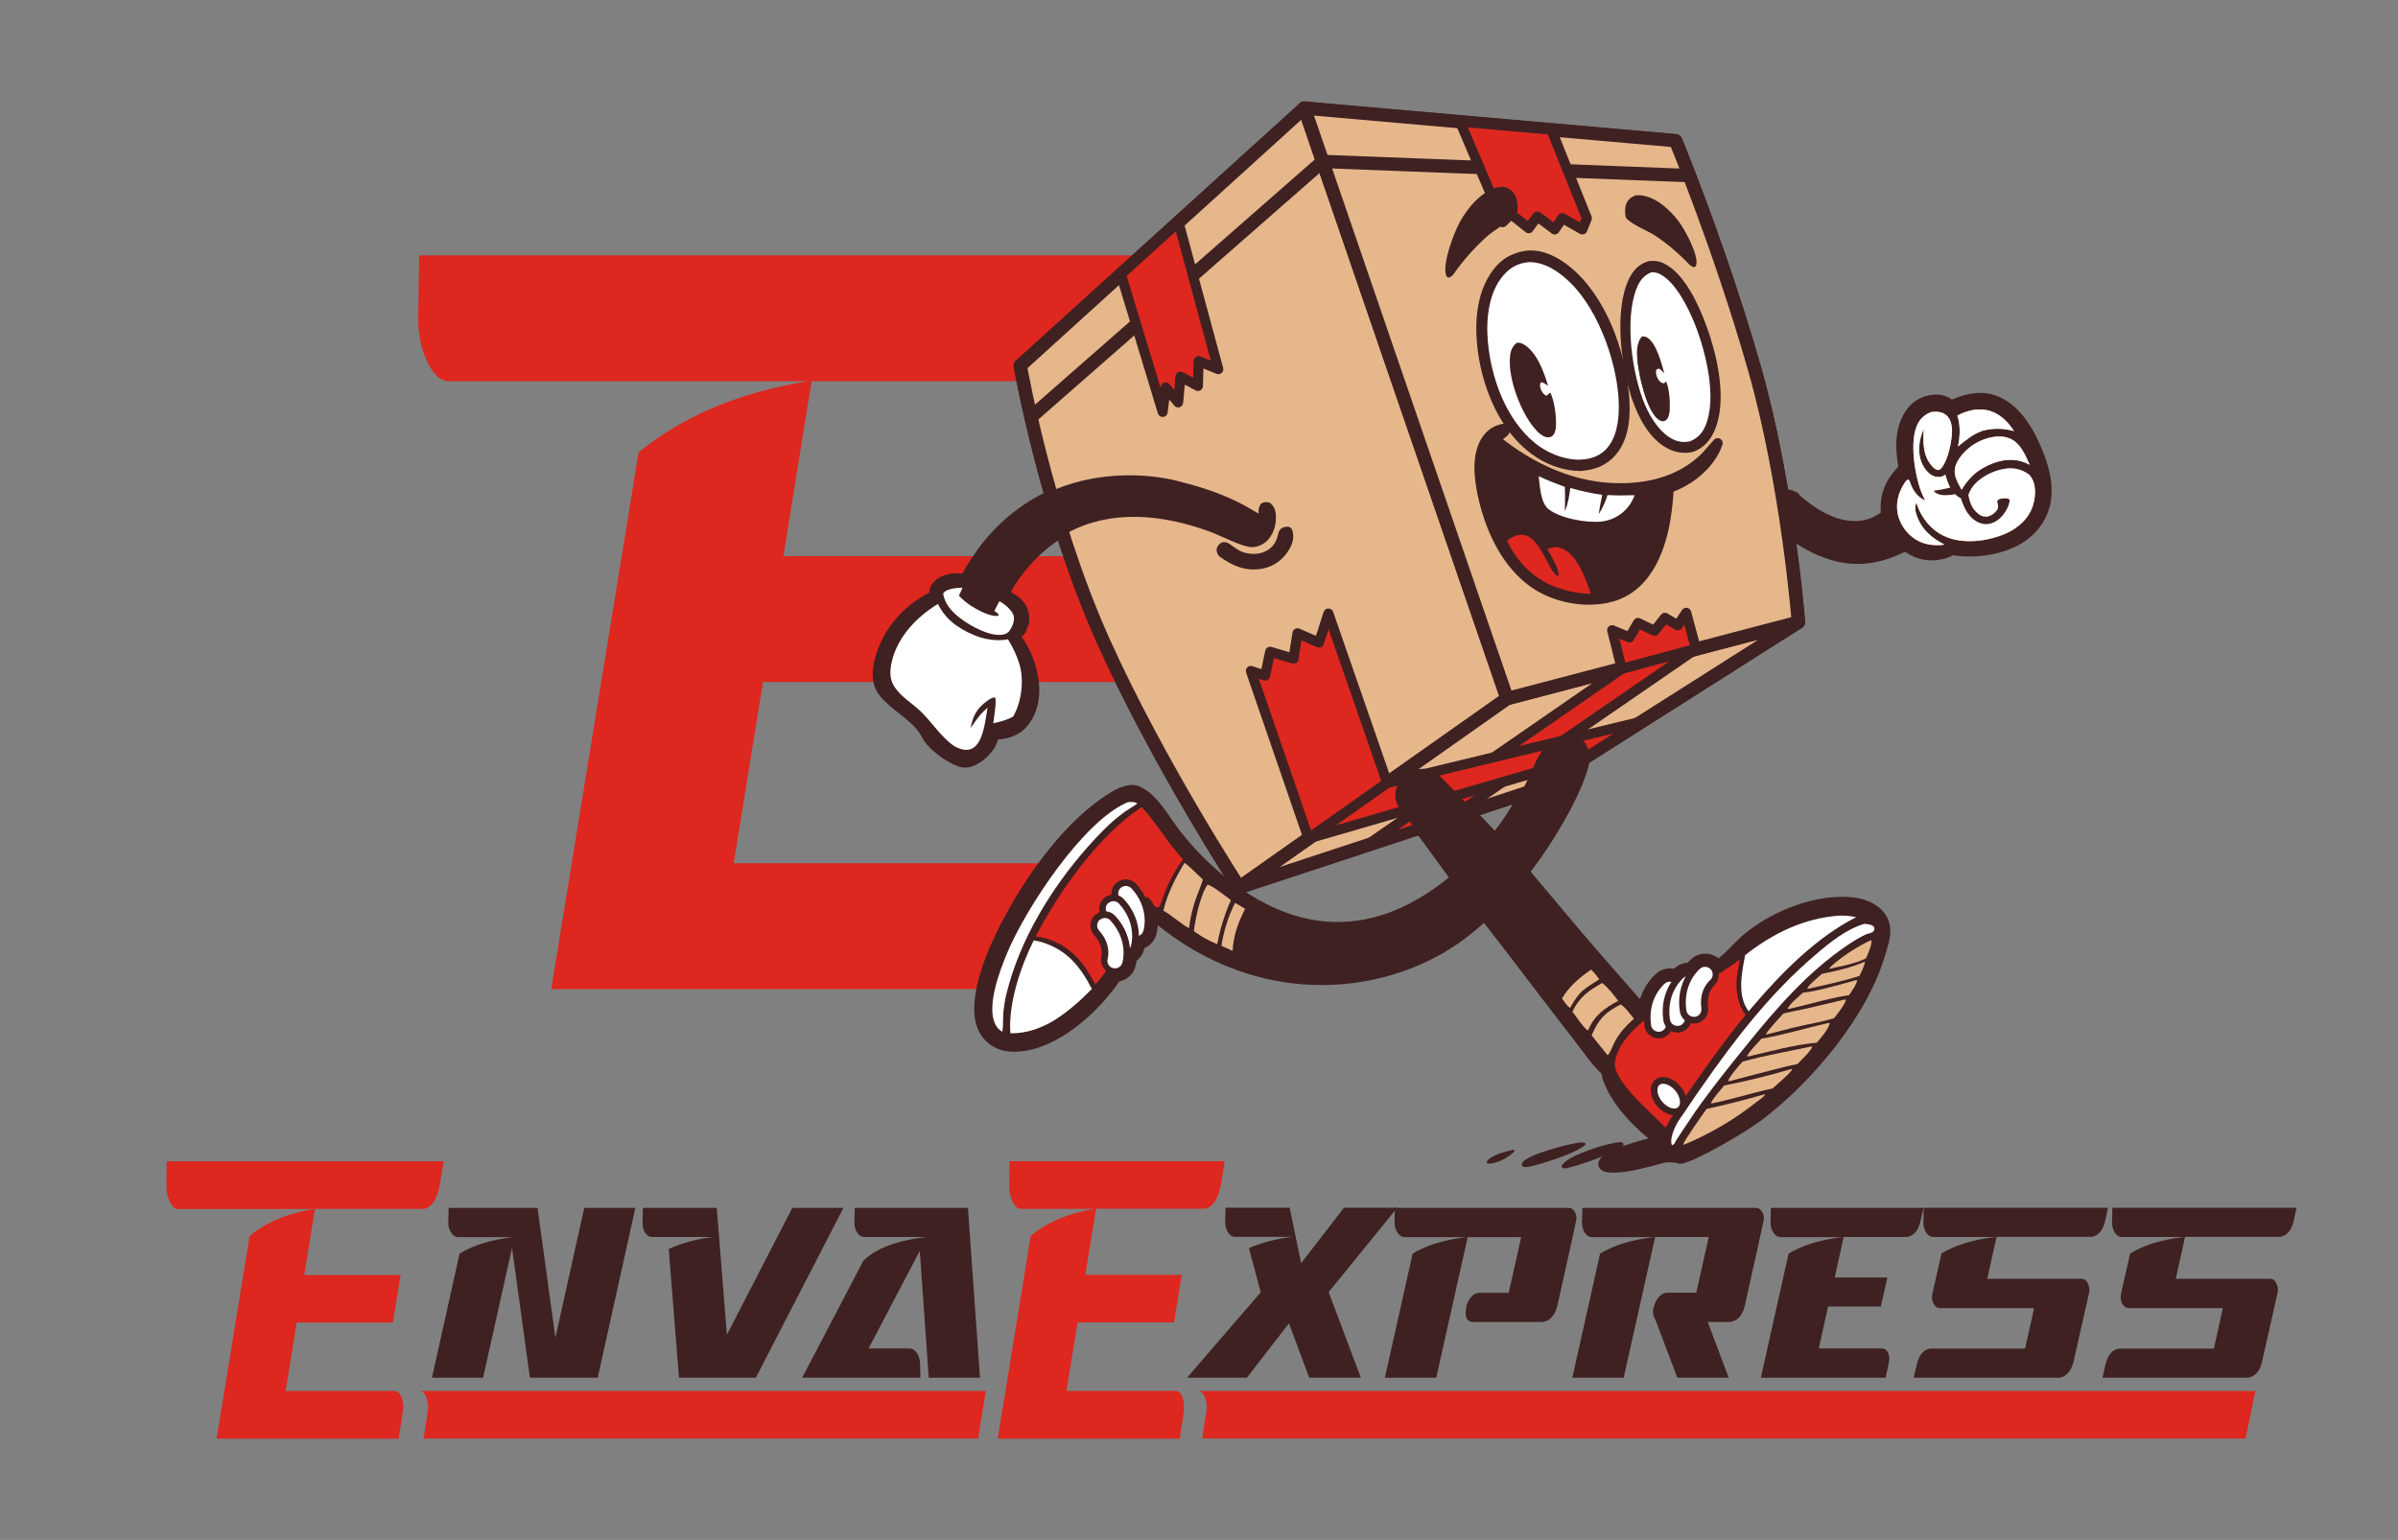 <?xml version="1.0" encoding="utf-8"?>
<!-- Generator: Adobe Illustrator 26.2.1, SVG Export Plug-In . SVG Version: 6.00 Build 0)  -->
<svg version="1.1" id="LOGO" xmlns="http://www.w3.org/2000/svg" xmlns:xlink="http://www.w3.org/1999/xlink" x="0px" y="0px"
	 viewBox="0 0 2012.4 1292.7" style="enable-background:new 0 0 2012.4 1292.7;" xml:space="preserve">
<rect x="0" y="0" width="2012.4" height="1292.7" fill="#808080" stroke="none"/>
<style type="text/css">
	.st0{fill:#DE271F;}
	.st1{fill:#E5B78B;stroke:#3F2122;stroke-width:11.2;stroke-linecap:round;stroke-linejoin:round;}
	.st2{fill:#3F2122;}
	.st3{fill:#FFFFFF;}
	.st4{fill:#3F2122;stroke:#3F2122;stroke-width:8.4;stroke-linecap:round;stroke-linejoin:round;}
	.st5{fill:#3F2122;stroke:#3F2122;stroke-width:8.4;stroke-miterlimit:10;}
	.st6{fill:#DE271F;stroke:#3F2122;stroke-width:8.4;stroke-linecap:round;stroke-linejoin:round;}
	.st7{fill:#E5B78B;}
	.st8{fill:#FFFFFF;stroke:#3F2122;stroke-width:5.607;stroke-miterlimit:10.012;}
	.st9{fill:none;stroke:#3F2122;stroke-width:11.2;stroke-linecap:round;stroke-linejoin:round;}
</style>
<path class="st0" d="M85,1140.8h0.6l0,0H85z"/>
<path class="st0" d="M933.4,830.3H462.6l73.3-450.5C573,349.3,620.4,329.4,678,320H376.3c-6.4,0-12.3-5.3-17.5-15.8
	s-7.9-22.9-7.9-37l0.9-52.8h681.7l-8.8,52.8c-6.1,31.7-17.8,49.3-35.1,52.8H681.1l-23.7,146.9h280.8l11.2,105.6H640.3l-24.6,152.2
	h309.4c6.4,0,11.5,5.3,15.4,15.8c2.1,6.8,3.1,14,3.1,21.1C943.5,765.2,940.1,788.1,933.4,830.3z"/>
<path class="st1" d="M1703.2,367.9c-6.6-13-17-26.5-31.5-31c-11.6-3.6-24-0.1-34.4,5.2c-1-0.9-2.1-1.8-3.2-2.6
	c-4.2-2.9-8.9-3.1-13.8-2.2c-6.6,1.1-12.4,4.9-16.1,10.5c-9.4,13.6-7.9,30.3-5.2,45.7c-2.5,2.7-5,5.5-7.2,8.4
	c-6.9,9.2-9.1,19.7-7.5,31c-7.4,5.6-14.8,9.3-24.3,10c-21.1,1.4-40-11-55.1-24.3l0.4-0.3c-1.2-0.6-2.3-1.1-3.6-1.5
	c-1.9-0.6-3.9-0.7-5.9-0.4c-5.6-33.7-13.2-71.4-23.3-106.9c-18.7-65.5-41.2-127.1-54.6-161.9c-7.1-18.4-11.6-29.3-11.6-29.3
	l-170.6-15l-10.3-0.9l-130.6-11.5L856.3,307c0,0,2.9,16.7,9,43.1c4.2,18.3,9.9,41.4,17.2,66.8c-22.8,10.7-42.5,27-57.3,47.4
	c-5.5,7.4-10,15.5-14.8,23.3c-2.3-0.6-4.8-0.8-7.2-0.8c-5.4,0.1-11.7,1.4-15.4,5.5c-2.4,2.7-2.7,5.3-2.5,8.8
	c-21.8,10.2-38.4,28.3-45.2,51.6c-0.5,1.6-0.9,3.3-1.2,5c-1.1,4.6-1.2,9.3-0.4,14c1.4,7.1,6.5,11.8,11.8,16.5
	c9.3,8.3,21.4,15.3,27.5,26.5c0.7,1.4,1.5,2.8,2.3,4.1c4.9,6.9,15,14.3,22.6,17.9c4.4,2.1,7.8,2.9,12.5,0.9
	c6.4-2.8,11.2-7.6,15-13.3c1.4-2.8,2.4-5.8,2.9-8.9c1.3,0,2.6,0,3.8-0.1c7.8-0.6,15.9-3.2,21-9.5c15.2-18.5,8.2-47.8-3.7-66
	c-1.4-2-3-3.9-4.7-5.6c2.2-1.9,4.2-3.9,6.3-6c0.6-2,1.3-3.9,2.2-5.7c0.6-3.3,0.2-6.7-1.1-9.8c-3-7-9.4-10-16.1-12.6
	c4.7-11.8,13.9-23.7,22.6-32.9c8.1-8.7,17.5-16.1,27.8-22.1c9.8,31.5,21.5,62.5,34.8,92.7C972.1,641,1040,744.9,1040,744.9
	l106.7-35.2l45.5-15c9.9,13.1,21.8,30,31.3,42.8c-27.8,23.6-59.9,40.8-97,42c-46.8,1.6-88.7-24-121-56.2c-3.8-3.8-7.5-7.8-11-11.8
	c-4.1-4.7-8-9.6-11.7-14.6c-7.5-10.2-14.7-23.2-25.7-30c-3.8-2.3-6.8-3-11.2-1.8c-6.7,1.8-13.1,6.1-18.8,10.1
	c-30,21.2-55.9,56.4-74.1,88c-13.3,23-35.9,68.9-28.3,95.4c1.8,6.6,6.2,12.2,12.3,15.5c9,4.9,21.3,3.4,30.7,0.6
	c26.5-8,52.4-32,68.5-56.2c2.3,0,4.6-0.7,6.5-2c2.2-1.5,3.9-3.7,4.7-6.3c0.6-2.3,1-4.6,1.2-7c0.5-0.2,0.9-0.5,1.3-0.8
	c2.2-1.5,3.9-3.7,4.7-6.3c0.4-1.5,0.7-3,0.9-4.6c4.4-0.7,8.1-3.9,9.4-8.2c1.5-5.6,1.7-11.4,0.8-17.2c0.6,0.1,1.2,0.2,1.8,0.4
	c0.8,0.3,1.6,0.8,2.2,1.4c0,0,0-0.1,0-0.1c2.7,2.3,5.5,4.6,8.3,6.8s5.7,4.3,8.6,6.4c33.8,24.1,73.5,38.7,115.1,40.2
	c45.2,1.6,90.9-11.8,126.6-39.5c6.2-4.8,12.1-9.9,17.8-15.2c17,21.9,33.9,43.9,50.6,65.9c9.7,12.9,19.7,25.5,29.5,38.3
	c7.1,9.2,14.1,19.7,22.6,27.5c0.7,0.6,0.9,3.8,1.2,4.8c0.5,1.7,1.1,3.4,1.8,5c1.3,3.3,3,6.5,4.8,9.6c6.2,10.3,14.4,19.4,23.2,27.5
	c5.2,4.8,10.8,9.2,16.4,13.7c2.8,2.2,5.5,4.5,8.2,6.8c0.9,0.7,4.7,6,5.6,5.8l0.6-0.1c13.9-3.6,51.5-25.8,63.6-34.9
	c41.6-31.1,88.2-86.3,102.6-136.7c1.3-4.7,3.1-9.6,3.7-14.4c0.7-5.9-0.1-11.3-4-16c-5.5-6.7-14.6-9.7-22.9-10.5
	c-28.8-2.8-63.4,10.9-85.6,29.1c-6.7,5.5-12.4,12.2-18.4,17.7c-0.9,0.7-1.8,1.5-3,2.6c-1.6,1.4-3.3,2.8-5.1,4
	c-0.3-0.6-0.7-1.1-1-1.6c-4.1-5.1-11.6-6-16.8-1.9c-1.8,1.5-3.4,3.2-4.9,5.1c-0.5-0.1-1-0.1-1.5-0.1c-2.7,0-5.3,0.9-7.5,2.6
	c-1.2,1-2.3,2.1-3.4,3.3c-4.1-1.9-8.9-1.3-12.4,1.5c-8.2,7.3-13.2,17.5-14.1,28.4l-0.9,0.5c-14.6-15.8-28.5-32.2-42.7-48.4
	c-16.7-19-38.8-46-58.9-69.7c12.8-16.5,24.3-34.1,34.3-52.6c6.5-12.1,12.4-24.6,16.1-37.8c0.5-1.6,0.8-3.2,1.1-4.8l49-31.1
	l131.4-83.4c0,0-2.5-32.5-9.1-77.8c11.7,8.9,24.3,16.3,38.6,20.5c21.2,6.2,41.5,2,60.5-8.4c4,3.5,8.8,6,13.9,7.4
	c8,2,17.7,0.7,24.7-3.5c16.9,2.7,36.6,0.7,52-7c11.1-5.5,20.1-15,24-26.9C1720.2,407.5,1711.9,385,1703.2,367.9z M1254.7,706.1
	l-2.4-2.7c-6.8-7.4-13.6-14.6-20.5-21.7l49.5-16.3C1273.9,679.8,1265,693.5,1254.7,706.1z"/>
<path class="st2" d="M1703.2,367.9c-6.6-13-17-26.5-31.5-31c-11.6-3.6-24-0.1-34.4,5.2c-1-0.9-2.1-1.8-3.2-2.6
	c-4.2-2.9-8.9-3.1-13.8-2.2c-6.6,1.1-12.4,4.9-16.1,10.5c-9.4,13.6-7.9,30.3-5.2,45.7c-2.5,2.7-5,5.5-7.2,8.4
	c-6.9,9.2-9.1,19.7-7.5,31c-7.4,5.6-14.8,9.3-24.3,10c-21.1,1.4-40-11-55.1-24.3l0.4-0.3c-1.2-0.6-2.3-1.1-3.6-1.5
	c-5.6-1.8-12.1,0.7-15.7,5.3c-2.5,3.3-3.6,7.3-1.1,10.3l0.3-0.2c15.7,14.2,33,27,53.6,33c21.2,6.2,41.5,2,60.5-8.4
	c4,3.5,8.8,6,13.9,7.4c8,2,17.7,0.7,24.7-3.5c16.9,2.7,36.6,0.7,52-7c11.1-5.5,20.1-15,24-26.9
	C1720.2,407.5,1711.9,385,1703.2,367.9z M1656.7,344c3.6-0.5,7.3-0.4,10.8,0.3c9.9,2.2,17.3,9.3,22.6,17.6
	c-8.5-2.5-17.5-2.6-26.1-0.4c-8.5,2.9-14,7.8-20.9,13.3c1.7-9.3,2.3-16.9-0.6-26C1646.9,346.4,1651.7,344.8,1656.7,344z M1644.9,384
	c6.8-9.4,17.1-15.6,28.6-17.3c4.2-0.7,8.5-0.3,12.5,1.1c9.5,3.6,13.5,13.9,17.4,22.4c-3.1-1.7-6.4-2.9-9.8-3.6
	c-11.8-2.3-23.8,2.2-33.4,8.8c-5.7,4.2-10.4,9.6-13.9,15.7c-2.3-4-4.7-8.1-5.5-12.7C1639.7,393.1,1641.8,388.3,1644.9,384
	L1644.9,384z M1704.6,428.3c-5,10.8-14.9,17.6-25.8,21.5c-14.5,5.2-33.3,7-47.6,0.1c-10.8-5.2-18.6-15.1-22.5-26.4l-0.3,0.1
	l-0.1-1.6c-1.5,2.8-1.1,6.7-0.1,9.7c4.1,12.7,12.4,19.7,23.8,25.7c-8.5,0.9-17,0.2-24.4-4.5c-7.6-4.8-12.9-12.4-14.9-21.1
	c-1.9-8.9,0.5-18.4,5.5-25.9c0.9-1.4,1.8-2.9,3.5-3.2c0.8,0.9,1.3,1.9,1.5,3c2.2,6,5.9,11.5,11.9,14.3l0.6,0.3
	c-1.2-2.5-2.3-5-3.4-7.5c-5.4-13.9-9.8-42.1-3.3-55.9c2.3-5.2,6.6-9.1,12-10.9c4.1-0.4,8.2-0.4,11.6,2.1c3.3,2.3,4.9,6.3,5.4,10.2
	c1.1,8.8-2.9,28.2-8.8,34.8c-0.9,1-1.7,1.7-3.1,1.5c-1.7-0.2-3.5-1.9-4.6-3.1c-7.9-8.7-7.8-20.2-7-31.2c-1.3,2.8-2.3,5.7-3,8.8
	c-1.7,8.1-1.2,16.8,3.6,23.9c2.3,3.4,5.7,6.8,9.9,7.4c3.3,0.5,4.9,0.1,7.6-1.8c1,3.7,2.3,7.3,4,10.8c-4.4,1.1-8.8,1.9-13.3,2.5
	l-0.4,0.6c0.3,0.4,0.6,0.7,1,1c4.9,3.6,11.5,2.4,17,1.6l0.6,0.6c1.2,1.2,2.5,2.1,4.1,2.8c1.6,5,3.6,10,7,14.1s7.9,7.3,13.2,7.6
	c4.8,0.3,9.2-1.8,12.7-5c3.7-3.3,7.9-9.8,8.1-15c-0.3-0.7-0.3-1.2-1.1-1.5c-2.5-0.6-5.1-0.4-7.6,0.4c-0.9,0.4-1.6,1.1-1.9,2.1
	l0.2,0.7c0.6,2.3,1.1,4.1-0.2,6.2c-1.9,2.8-4.8,4.8-8.1,5.6c-2.7,0.3-5.4-0.4-7.4-2.1c-5.4-4-7.4-9.7-8.5-16c0.7-2.2,1.7-4.2,3-6.1
	c6-8.4,17.5-14.3,27.5-15.8c7.2-1.3,14.7,0.5,20.5,5c1.5,1.6,2.6,3.5,3.4,5.6C1709.1,411.4,1707.8,421.3,1704.6,428.3L1704.6,428.3z
	"/>
<path class="st3" d="M1646.2,411.1c3.5-6.1,8.2-11.5,13.9-15.7c9.6-6.5,21.6-11,33.4-8.8c3.4,0.7,6.7,1.9,9.8,3.6
	c-3.9-8.5-7.9-18.8-17.4-22.4c-4-1.4-8.3-1.7-12.5-1.1c-11.5,1.7-21.8,7.9-28.6,17.3c-3.1,4.2-5.2,9-4.2,14.4
	C1641.5,403,1643.9,407.1,1646.2,411.1z"/>
<path class="st3" d="M1702.9,398.5c-5.8-4.5-13.2-6.3-20.5-5c-10,1.5-21.6,7.4-27.5,15.8c-1.2,1.9-2.2,4-3,6.1
	c1.1,6.3,3.2,12,8.5,16c2.1,1.7,4.8,2.5,7.4,2.1c3.3-0.8,6.2-2.8,8.1-5.6c1.4-2.2,0.9-3.9,0.2-6.2l-0.2-0.7c0.3-1,1-1.7,1.9-2.1
	c2.4-0.8,5.1-1,7.6-0.4c0.8,0.3,0.8,0.8,1.1,1.5c-0.2,5.1-4.4,11.6-8.1,15c-3.5,3.2-7.9,5.3-12.7,5c-5.4-0.4-9.9-3.6-13.2-7.6
	s-5.4-9-7-14.1c-1.5-0.7-2.9-1.6-4.1-2.8l-0.6-0.6c-5.5,0.8-12.1,2-17-1.6c-0.4-0.3-0.7-0.6-1-1l0.4-0.6c4.5-0.6,8.9-1.4,13.3-2.5
	c-1.7-3.5-3-7.1-4-10.8c-2.7,1.9-4.3,2.3-7.6,1.8c-4.2-0.6-7.6-4-9.9-7.4c-4.8-7-5.3-15.8-3.6-23.9c0.7-3,1.7-6,3-8.8
	c-0.7,11.1-0.9,22.5,7,31.2c1.1,1.2,2.9,2.9,4.6,3.1c1.4,0.2,2.2-0.6,3.1-1.5c6-6.7,9.9-26,8.8-34.8c-0.5-3.9-2.1-7.8-5.4-10.2
	c-3.5-2.5-7.5-2.5-11.6-2.1c-5.4,1.8-9.7,5.7-12,10.9c-6.5,13.8-2.1,42,3.3,55.9c1,2.6,2.1,5.1,3.4,7.5l-0.6-0.3
	c-6-2.7-9.7-8.2-11.9-14.3c-0.2-1.1-0.8-2.1-1.5-3c-1.7,0.3-2.6,1.8-3.5,3.2c-5,7.5-7.4,17-5.5,25.9c2,8.7,7.4,16.3,14.9,21.1
	c7.4,4.7,15.8,5.5,24.4,4.5c-11.4-6-19.6-12.9-23.8-25.7c-1-3-1.4-6.9,0.1-9.7l0.1,1.6l0.3-0.1c3.8,11.3,11.7,21.2,22.5,26.4
	c14.3,6.9,33,5.1,47.6-0.1c10.9-3.9,20.8-10.8,25.8-21.5c3.2-7,4.5-16.9,1.8-24.2C1705.6,402.1,1704.4,400.2,1702.9,398.5z"/>
<path class="st3" d="M1643.2,374.8c6.9-5.5,12.3-10.4,20.9-13.3c8.6-2.2,17.6-2.1,26.1,0.4c-5.3-8.3-12.7-15.5-22.6-17.6
	c-3.6-0.7-7.2-0.8-10.8-0.3c-5,0.8-9.7,2.4-14.1,4.9C1645.4,358,1644.9,365.5,1643.2,374.8z"/>
<path class="st1" d="M1264.7,586.4L1040,744.9c0,0-67.9-103.9-114.2-206.9c-47.9-106.8-69.6-231-69.6-231l238.3-216.3L1264.7,586.4z
	"/>
<polygon class="st1" points="1286.4,663.7 1040,744.9 1264.8,586.4 1509.2,522.3 "/>
<path class="st1" d="M1509.2,522.3l-244.4,64.1L1184.6,353l-90-262.3l311.5,27.4c0,0,37.7,91.1,66.2,191.2
	C1500.3,407.3,1509.2,522.3,1509.2,522.3z"/>
<path class="st4" d="M1428.8,385.9c-18.2,16.7-41.4,23.3-65.6,23.9c-40.6,1.1-78.2-16-109.1-41.5c2.2-1.6,8.6-5,9.1-7.3
	c-0.4-0.5-1-0.8-1.6-1c-5.7,1-10.7,4.2-13.9,9c-8.6,12.3-6.5,31.1-3.7,44.9c5.9,28.7,19.9,60.2,45.1,76.7c17,11.1,40,15.5,59.9,11.2
	c15.1-3.3,26.1-12,34.3-25c7.6-11.9,12.2-27.5,14.4-41.4c1.4-8.5,2.3-17.1,2.7-25.7c15.6-5.3,31.2-17,38.7-32
	c0.9-1.8,1.7-3.7,2.4-5.7C1437.1,376.7,1433.4,381.7,1428.8,385.9z M1304.8,492.5c-17.8-6.6-32.3-21.6-40.1-38.8
	c2.9-2.1,6.2-3.7,9.7-4.7c2.2-0.2,4.3,0,6.5,0.6c13.2,4.7,18.5,29.9,26.2,33.9l0.8-0.2c1.2-5.1-6.8-17.9-9.3-22.4
	c3.8-1.5,7-2.1,11-0.9c9,2.8,14.6,12.5,18.5,20.4c2.8,5.9,5.1,11.9,7,18.1C1324.7,498.2,1314.5,496.2,1304.8,492.5L1304.8,492.5z
	 M1366.7,425.2c-5.6,7.1-13.8,11.7-22.8,12.6c-12.4,1.5-34.8-2.6-44.5-10.6c-6.4-5.2-7.2-19.7-8-27.5c7.1,3.6,14.5,6.2,21.9,9
	c0.4,6.8,0,13.6,0.1,20.4c2.7-6.2,3.7-12.8,4.5-19.5c8.8,2.5,17.7,4.4,26.8,5.8c-1.1,5.4-2.2,10.7-2.9,16.1
	c3.1-4.9,5.6-10.3,7.3-15.9c3.4,0.2,6.8,0.2,10.2,0.3l12.7-0.2C1370.6,419.1,1368.8,422.2,1366.7,425.2L1366.7,425.2z"/>
<path class="st3" d="M1349,415.6c-1.7,5.6-4.1,11-7.3,15.9c0.7-5.4,1.8-10.8,2.9-16.1c-9-1.3-18-3.2-26.8-5.8
	c-0.9,6.7-1.8,13.2-4.5,19.5c-0.1-6.8,0.3-13.6-0.1-20.4c-7.4-2.8-14.8-5.4-21.9-9c0.8,7.7,1.6,22.3,8,27.5
	c9.7,7.9,32.1,12,44.5,10.6c9-0.9,17.2-5.5,22.8-12.6c2.2-2.9,3.9-6.1,5.2-9.5l-12.7,0.2C1355.8,415.8,1352.4,415.8,1349,415.6z"/>
<path class="st5" d="M1393.8,224.6c-3.4-1.5-6-1.6-9.7-1.2c-6.5,2.3-10.2,6.3-13.2,12.4c-12.3,25.3-6.2,72.7,3,98.8
	c5.2,14.6,14,31.9,28.9,38.8c5.2,2.5,11.2,3.2,16.8,1.9c6.9-2.5,11.7-7.6,14.8-14.2c11.4-24.3,2.5-62.2-6.5-86.5
	C1422.1,258.4,1409.9,231.6,1393.8,224.6z M1431,357.9c-2.7,6.1-6.6,10.2-12.9,12.6c-4.4,1-8.9,0.5-13-1.2
	c-11.5-4.8-20-18.4-24.6-29.4c-10.8-25.4-17.4-72.3-6.9-98.2c2.5-6,5.8-10.5,11.9-13c2.1-0.3,4.2,0,6.2,0.8
	c14,6,25.2,29.1,30.5,42.5C1431.5,295.2,1441.3,334.3,1431,357.9z"/>
<path class="st3" d="M1391.7,229.5c-2-0.8-4.1-1.1-6.2-0.8c-6.1,2.5-9.5,7-11.9,13c-10.6,25.8-4,72.8,6.9,98.2
	c4.7,11,13.2,24.5,24.6,29.4c4.1,1.8,8.6,2.2,13,1.2c6.2-2.4,10.2-6.5,12.9-12.6c10.3-23.5,0.5-62.7-8.7-85.9
	C1416.9,258.6,1405.8,235.5,1391.7,229.5z M1401.2,345.4c-0.4,1.9-0.6,4.1-1.7,5.7c-0.8,1.3-2.1,2.2-3.6,2.4c-1.7,0-3.3-0.7-4.5-1.8
	c-9.9-8.1-16.4-38.3-17.3-50.8c-0.4-6.3-0.5-13.5,3.9-18.5c1.4-0.1,2.9,0.2,4.2,0.8c7.8,4.4,12.1,21.8,14.5,30
	c-0.8-1-1.8-1.9-2.8-2.7c-0.6-1-1.9-1.4-3-0.8c-0.7,0.4-1.1,1.2-1.1,2.1c-0.4,2.8,1.2,6.1,3,8.2c0.9,1.2,2.2,1.8,3.7,1.8
	c0.5-0.4,1-0.7,1.5-1.2l0.4-0.4C1401.3,327.7,1401.5,337.3,1401.2,345.4z"/>
<path class="st2" d="M1397.9,320.6c-0.5,0.4-0.9,0.8-1.5,1.2c-1.4,0-2.8-0.7-3.7-1.8c-1.8-2.1-3.3-5.4-3-8.2c-0.1-1.2,0.8-2.2,2-2.3
	c0.8-0.1,1.6,0.4,2.1,1.1c1,0.8,2,1.7,2.8,2.7c-2.3-8.2-6.7-25.7-14.5-30c-1.3-0.7-2.8-0.9-4.2-0.8c-4.4,5-4.3,12.2-3.9,18.5
	c0.9,12.6,7.4,42.8,17.3,50.8c1.2,1.1,2.8,1.8,4.5,1.8c1.5-0.2,2.9-1.1,3.6-2.4c1-1.6,1.3-3.8,1.7-5.7c0.4-8,0.1-17.6-2.9-25.2
	L1397.9,320.6z"/>
<path class="st5" d="M1314.8,227.2c-9.3-7.6-21-13.8-33.3-12.6c-10.6,1.5-18.6,5.9-25.1,14.5c-13.9,18.3-14.9,44.3-11.9,66.1
	c4.2,30.2,17.9,63.7,43,82.3c11.3,8.4,24.6,13.5,38.7,13.7c10.6-0.9,19.6-3.9,26.6-12.2c10.9-13,11.5-32,10-48
	C1359.4,294.5,1343.8,250.8,1314.8,227.2z M1347.4,377.3c-6.6,6.6-14.7,8.3-23.7,8.4c-12.9-0.5-26.2-6.2-36.1-14.4
	c-24-20-36.4-54.3-39-84.8c-1.6-18.5,0.4-40.7,13-55.5c6-7,13-10.4,22.1-11.2c13.4,0.3,25,8.3,34.3,17.4
	c24.1,23.6,40.2,69.6,40.5,103.1C1358.7,353,1356.7,368,1347.4,377.3z"/>
<path class="st3" d="M1283.7,220c-9.2,0.7-16.1,4.1-22.1,11.2c-12.6,14.7-14.6,37-13,55.5c2.7,30.5,15,64.8,39,84.8
	c9.9,8.2,23.2,13.9,36.1,14.4c9-0.1,17.1-1.8,23.7-8.4c9.3-9.3,11.2-24.4,11.1-36.9c-0.3-33.5-16.4-79.5-40.5-103.1
	C1308.7,228.3,1297.1,220.3,1283.7,220z M1305.4,360c-0.4,1.9-0.9,4-2.3,5.5c-1.1,1.1-2.7,1.7-4.3,1.6c-4.6-0.3-8.8-4.8-11.6-8.2
	c-11.4-13.8-22-41.9-20-59.9c0.5-4.9,1.8-8,5.6-11.2c1.9-0.2,3.8,0.2,5.5,1.2c10.9,5.8,17.5,23.8,20.7,34.8c-1.8-1.3-3.6-3-5.9-2.9
	c-0.1,0.1-0.2,0.3-0.3,0.4c-0.6,1.4-0.7,3-0.2,4.5c0.7,2.7,2.4,5.1,4.8,6.5c1.6-0.6,2-2.1,3.5-2.6
	C1304.3,336.4,1306.6,352.4,1305.4,360z"/>
<path class="st2" d="M1297.5,332.3c-2.4-1.5-4.1-3.8-4.8-6.5c-0.5-1.5-0.5-3.1,0.2-4.5c0.1-0.1,0.2-0.3,0.3-0.4
	c2.2,0,4.1,1.7,5.9,2.9c-3.2-11.1-9.8-29-20.7-34.8c-1.7-1-3.6-1.4-5.5-1.2c-3.8,3.2-5.1,6.3-5.6,11.2c-2,18,8.6,46.1,20,59.9
	c2.8,3.4,7,7.9,11.6,8.2c1.6,0.1,3.1-0.5,4.3-1.6c1.4-1.4,1.9-3.6,2.3-5.5c1.2-7.6-1-23.6-4.4-30.3
	C1299.5,330.2,1299.1,331.7,1297.5,332.3z"/>
<path class="st2" d="M1389.5,198.1c10.3,7,19.8,15.1,28.4,24.2c1.3,1,2.2,1.8,4,2c1.1-0.6,1.3-0.7,1.6-2c2.1-8.5-10-30.3-15.1-36.9
	c-7.3-9.5-18.5-19.8-30.9-21.4c-1.8-0.2-3.6-0.2-5.4,0.1c-3.6,1.7-6,3.5-7.4,7.3c-1.3,3.6-1.1,7.5-0.3,11.3
	C1370.2,189.4,1381.9,193,1389.5,198.1z"/>
<path class="st0" d="M1309.5,460c-4-1.3-7.2-0.6-11,0.9c2.5,4.5,10.5,17.3,9.3,22.4l-0.8,0.2c-7.6-4-13-29.2-26.2-33.9
	c-2.1-0.6-4.3-0.8-6.5-0.6c-3.5,1-6.7,2.6-9.7,4.7c7.8,17.1,22.3,32.1,40.1,38.8c9.7,3.7,19.9,5.8,30.3,6c-1.9-6.2-4.3-12.2-7-18.1
	C1324.1,472.5,1318.5,462.8,1309.5,460z"/>
<polygon class="st6" points="1423.3,544.8 1361,561.5 1352.9,529 1367.5,535.1 1374.6,522.9 1388.5,529.6 1397.2,518.6 1408,525 
	1415.1,514.4 "/>
<polygon class="st6" points="1217.5,686.4 1146.7,709.7 1361,561.5 1423.3,544.8 "/>
<polygon class="st6" points="1164.2,657.3 1098.1,703.9 1049.7,563.2 1061.7,567.1 1065.9,547.1 1085.5,552.9 1088.8,531.6 
	1106.9,539.4 1114.8,515 "/>
<polygon class="st6" points="1328.7,636.8 1098.1,703.9 1164.2,657.3 1377.7,605.7 "/>
<path class="st5" d="M738.8,557.7c-1.1,4.6-1.2,9.3-0.4,14c1.4,7.1,6.5,11.8,11.8,16.5c9.3,8.3,21.4,15.3,27.5,26.5
	c0.7,1.4,1.5,2.8,2.3,4.1c4.9,6.9,15,14.3,22.6,17.9c4.4,2.1,7.8,2.9,12.5,0.9c6.4-2.8,11.2-7.6,15-13.3c1.4-2.8,2.4-5.8,2.9-8.9
	c1.3,0,2.6,0,3.8-0.1c7.8-0.6,15.9-3.2,21-9.5c15.2-18.5,8.2-47.8-3.7-66c-1.4-2-3-3.9-4.7-5.6c2.2-1.9,4.2-3.9,6.3-6
	c0.6-2,1.3-3.9,2.2-5.7c0.6-3.3,0.2-6.7-1.1-9.8c-3-7-9.4-10-16.1-12.6c4.7-11.8,13.9-23.7,22.6-32.9c42.5-45,100.5-44.7,154.9-24.3
	c7.8,2.9,26.1,12.5,33,12.2c3.9-0.3,7.5-2.1,10-5c4.1-4.7,5.7-11.3,5.3-17.4c-0.2-2.7-0.7-5-2.8-6.8c-1.4-0.3-1.5-0.4-2.7,0.2
	c-1.8,3.3,0.6,9.1,0.8,12.9c-7.1-3.5-13.9-8.1-20.9-11.8c-15.5-8.1-31.8-13.7-48.7-18c-26.5-7.8-58.3-7.8-84.9-1.1
	c-33.4,8.3-61.8,28.6-82.1,56.2c-5.5,7.4-10,15.5-14.8,23.3c-2.3-0.6-4.8-0.8-7.2-0.8c-5.4,0.1-11.7,1.4-15.4,5.5
	c-2.4,2.7-2.7,5.3-2.5,8.8c-21.8,10.2-38.4,28.3-45.2,51.6C739.6,554.3,739.2,556,738.8,557.7z M791.4,498.3c0.2-0.4,0.5-0.7,0.7-1
	c3-3.4,11.2-3.8,15.5-4c-0.9,2.3-1.9,4.6-3,6.8c3.1,3.2,6.6,6.1,10.4,8.6c5.2,3.3,16.2,9.4,22.6,8.1l0.4-0.7
	c-0.7-1.5-2.4-2.4-3.7-3.3c1.4-2.7,2.8-5.5,4.3-8.2c3.7,2,7,4.7,9.7,8c1.1,1.4,2,3.1,2.4,4.9c0.8,4-1.3,8.8-3.7,12
	c-1.4,1.8-3.6,3-5.9,3.2c-10.7,1.5-25.8-6.8-34.1-12.9C799.6,514.5,792.8,507.6,791.4,498.3z M787.1,507.1c3.6,7.4,9,13.7,15.8,18.3
	c12.4,8.6,27.9,14.2,43,11.4c4.2,6.6,7.4,13.7,9.7,21.1c4,13.9,1.7,31.1-5.3,43.7c-5.3,3-10.9,4.3-16.7,5.7c0.3-4,2.9-18.9,1.5-21.6
	c-2.3-0.4-4.6,1.4-6.5,2.7c-8.6,6-12.2,12.5-14,22.8c4.3-6.3,8.2-12.2,14.2-17c-1.6,8.3-2.4,17.7-5.8,25.5c-1.7,3.8-4.4,7.8-8.5,9.3
	c-4.7,1.6-9.3-0.3-13.5-2.4c-11.5-8.1-18.1-19.3-28-29c-7.2-7.1-16.8-12.3-22.4-21c-4.4-6.8-3.8-14-2-21.5
	C753.5,534.4,769.5,517.8,787.1,507.1L787.1,507.1z"/>
<path class="st3" d="M815.1,508.7c-3.8-2.5-7.3-5.4-10.4-8.6c1.1-2.2,2.1-4.5,3-6.8c-4.3,0.2-12.5,0.7-15.5,4
	c-0.3,0.3-0.5,0.6-0.7,1c1.4,9.4,8.2,16.2,15.6,21.6c8.3,6.1,23.4,14.4,34.1,12.9c2.3-0.2,4.5-1.4,5.9-3.2c2.3-3.2,4.4-8,3.7-12
	c-0.4-1.8-1.3-3.5-2.4-4.9c-2.7-3.3-6-6-9.7-8c-1.5,2.7-2.9,5.4-4.3,8.2c1.4,0.9,3.1,1.8,3.7,3.3l-0.4,0.7
	C831.3,518.1,820.3,512,815.1,508.7z"/>
<path class="st3" d="M750.6,576.5c5.6,8.7,15.2,13.9,22.4,21c9.8,9.6,16.4,20.9,28,29c4.2,2.1,8.8,4,13.5,2.4
	c4.1-1.4,6.9-5.4,8.5-9.3c3.4-7.8,4.2-17.1,5.8-25.5c-5.9,4.8-9.9,10.7-14.2,17c1.8-10.3,5.4-16.8,14-22.8c1.8-1.3,4.1-3.1,6.5-2.7
	c1.5,2.7-1.2,17.5-1.5,21.6c5.9-1.4,11.4-2.7,16.7-5.7c7-12.6,9.2-29.8,5.3-43.7c-2.3-7.4-5.5-14.5-9.7-21.1
	c-15.1,2.8-30.6-2.9-43-11.4c-6.8-4.6-12.2-11-15.8-18.3c-17.6,10.7-33.7,27.4-38.6,48C746.7,562.5,746.2,569.7,750.6,576.5z"/>
<path class="st4" d="M1075.5,453.6c-2,5.8-6.4,10.6-12,13.1c-7.1,3.4-15.5,3.1-22.8,0.4c-4.5-1.7-11-7.2-12.5-7.7
	c-0.4-0.1-0.9-0.1-1.3-0.1c-0.9,0.5-1.6,1.5-1.8,2.5c0.1,0.9,0.5,1.7,1.1,2.2c9.9,7,19.6,11.5,32,9.3c7.5-1.3,14.2-5.5,18.5-11.8
	c2.7-3.9,5.1-8.4,4.2-13.3c-0.1-0.6-0.3-1.3-0.5-1.9c-1.2,0.2-2.6,0.1-3.2,1.4C1076.6,449.7,1076,451.6,1075.5,453.6z"/>
<path class="st5" d="M1576.3,769.2c-5.5-6.7-14.6-9.7-22.9-10.5c-28.8-2.8-63.4,10.9-85.6,29.1c-6.7,5.5-12.4,12.2-18.4,17.7
	c-0.9,0.7-1.8,1.5-3,2.6c-9.1,8.6-63.4,39.4-63.4,39.4l-4.1,2.5c-14.6-15.8-28.5-32.2-42.7-48.4c-24.1-27.3-59.3-71.4-83.9-98.3
	c-14.4-15.7-29.1-30.7-44-45.9c-2.2-2.4-4.7-4.5-7.4-6.2c-5.8-3.2-14.1-1.5-18.8,3c-6,5.7-9.2,12-5.3,20c1.7,3.2,3.8,6.1,6.3,8.8
	c12.9,15.5,35.6,48.6,48,64.5c22,28.2,43.8,56.5,65.5,85c9.7,12.9,19.7,25.5,29.5,38.3c7.1,9.2,14.1,19.7,22.6,27.5
	c4.8,24.4,27.2,43.3,45.3,59c-9.9,2.5-19.9,4.9-29.5,8.4c-4.4,1.6-17.2,6.1-18.9,10.7c-0.3,0.8,0,1.2,0.3,2c1,0.9,2.3,1.4,3.6,1.5
	c11.2,1.6,29.5-3.5,40.5-6.4c2.9-0.8,6.1-1.9,9.2-2c3.7-0.2,7.4,0.9,11.1,0c13.9-3.6,51.5-25.8,63.6-34.9
	c41.6-31.1,88.2-86.3,102.6-136.7c1.3-4.7,3.1-9.6,3.7-14.4C1581,779.3,1580.1,774,1576.3,769.2z M1464.5,801.9
	c23.4-18.4,49.5-31.3,79.6-33.2c4.6-0.1,9.2,0.3,13.7,1.3c-33.2,16.7-63.4,47.3-87.3,75.5l-3.1,3.6l-0.4-0.5
	C1457.5,835.3,1461.7,816.5,1464.5,801.9L1464.5,801.9z M1310.8,838.2c6-10.2,14.7-17.6,24.4-24.2c2.6,2,4.9,5.5,6.9,8.1
	c-13.1,8.5-16.5,9.6-24.5,24C1315.3,844.9,1312.5,840.4,1310.8,838.2L1310.8,838.2z M1319.7,849.2c5.6-12,13.8-17.8,25-24
	c5,3.7,9.7,10,13.5,15c-11.7,6.2-20,12.2-25.3,24.8C1330.3,864.5,1321.6,851.9,1319.7,849.2L1319.7,849.2z M1349.5,885.8l-0.7-0.2
	c-4.4-5.4-8.7-10.8-13-16.3c6.1-13.9,10.9-18.9,24.4-25.8c4,2.1,8.2,8.5,11.2,12c-6.7,5.9-12.4,12.1-16.5,20.1
	C1353.2,878.6,1351.7,883.1,1349.5,885.8L1349.5,885.8z M1474.3,924.9c-18.6,14.9-39.3,27-61.3,36.1l-0.4-0.3
	c-0.1-2.1,17.1-26.4,19.6-29.8c16.3-3.6,32.5-7.7,48.6-12.3l0.3,0.2C1480.2,920.9,1476.2,923.3,1474.3,924.9z M1487.6,913.7
	c-17.2,3.8-33.9,9.1-51.2,12.6l-0.6-0.1c1-3.4,8.6-11.7,11.2-15c18.9-3.7,37.6-8.3,56.1-13.8l0.8,0.2
	C1503,900.4,1490.6,910.9,1487.6,913.7L1487.6,913.7z M1508.4,893.4c-7.7,1.3-15.2,3.5-22.8,5.4c-11.4,2.8-22.7,5.8-34,8.9
	c-0.4,0-0.8,0-1.2-0.1c0.5-3.4,9.4-13.4,12-16.3c18.8-5.2,38.4-8.6,57.4-12.5l1.2-0.1C1520.6,881.6,1511.1,890.5,1508.4,893.4
	L1508.4,893.4z M1524.6,875.4c-19.1,1.7-38.6,7.2-57.3,11.5l-0.9,0.1l-0.3-0.5c2.9-5.1,8.2-10.1,12.1-14.5c18.3-3,37.3-9.1,55.6-13
	l0.9-0.1l0.6,0.4C1534.3,864.2,1527.8,871.4,1524.6,875.4L1524.6,875.4z M1539,854.7c-9.1,2.8-18.7,4.4-28.1,6.5s-18.6,4.7-27.9,7
	l-1,0.1c0-2,12.3-15,14.6-17.6c6.9-1.7,13.9-3,20.9-4.5l30.4-7.2c0.4,0,0.8,0,1.2,0C1548.7,842.5,1541.4,852,1539,854.7L1539,854.7z
	 M1551.7,835.4c-17,2.5-33.6,7.9-50.4,11.5c-0.6,0.1-0.2,0.1-1.1-0.1c1.7-4.1,9.3-10.2,12.7-13.4c15.1-2,29.9-6.7,44.6-10.6l0.9,0.1
	C1558.3,826.4,1553.7,832.3,1551.7,835.4L1551.7,835.4z M1560.5,819.3c-14,4.3-29,7.7-43.2,10.7l-0.6-0.1c1.1-3.2,9.5-9.8,12.3-12.4
	c11.7-2.4,24.7-5.2,35.7-10.1h0.3l0.3,0.6C1564,811.9,1562.4,815.7,1560.5,819.3L1560.5,819.3z M1565.9,804.4
	c-9.1,4.7-20.5,6.4-30.4,8.8l-0.4-0.5c7.3-7.8,25.3-19.4,35.1-23.6c0.1,0.2,0.2,0.4,0.3,0.6C1571,792.7,1567.3,801.6,1565.9,804.4
	L1565.9,804.4z M1572.2,781.6c-1.2,1.5-4.9,2-6.7,2.8c-5.3,2.6-10.4,5.5-15.2,8.9c-33.7,22.9-60,53.4-85.4,84.8
	c-12.5,15.5-25.1,31.1-36.8,47.2c-7.5,10.3-14.4,21.1-21.5,31.7c-0.3,0.6-0.6,1.2-0.9,1.8c-0.7,1.2-1.2,2-2.6,2.4
	c-0.1-0.2-0.3-0.4-0.4-0.7c-1.4-4.5,1.9-12.6,4-16.6c2-3.8,4.8-7.2,7.1-10.8c4.5-6.8,9.1-13.5,13.8-20.2
	c28.3-40.6,58.4-79.8,96.2-112c12-10.3,25.2-20.8,40.5-25.6c1.6,0.1,3.2,0.3,4.7,0.7c1.5,0.2,2.9,1.1,3.7,2.4
	C1573,779.6,1572.8,780.7,1572.2,781.6L1572.2,781.6z"/>
<path class="st2" d="M1248.4,974.1c-0.5,0.6-0.7,1.4-0.6,2.2l0.3,0.5c7.5,0.3,15.8-4,21.4-8.9c0.7-0.5,1.2-1.2,1.5-2l-0.4-0.8
	C1265.2,966,1251.8,969.7,1248.4,974.1z"/>
<path class="st2" d="M1362.6,960.5c-0.5-0.9-0.7-1.4-1.9-1.7c-0.3-0.1-0.7-0.1-1-0.1c-11.2,1-41,10.2-48.2,18.5
	c-0.7,0.6-1.1,1.6-0.9,2.6c1.1,1,1.9,1.1,3.5,1c10.4-2.2,40.6-12.4,48.1-19.2L1362.6,960.5z"/>
<path class="st2" d="M1330.7,959.9c-1.4-1.2-3.6-0.8-5.4-0.7c-8.4,0.8-43.4,9.9-47.6,16.7c-0.8,1.2-0.6,1.6-0.4,2.9
	c1.5,1.1,2.6,1,4.4,0.8l2.2-0.3c11.5-2.7,38.4-10.9,46.5-18.4L1330.7,959.9z"/>
<path class="st7" d="M1570.2,789.2c-9.8,4.2-27.8,15.8-35.1,23.6l0.4,0.5c9.9-2.4,21.3-4.2,30.4-8.8c1.4-2.8,5.2-11.8,4.6-14.7
	C1570.4,789.5,1570.3,789.3,1570.2,789.2z"/>
<path class="st7" d="M1317.6,846.1c8-14.4,11.3-15.5,24.5-24c-2-2.6-4.3-6-6.9-8.1c-9.6,6.6-18.4,14-24.4,24.2
	C1312.5,840.4,1315.3,844.9,1317.6,846.1z"/>
<path class="st7" d="M1564.6,807.4c-10.9,4.9-23.9,7.7-35.7,10.1c-2.8,2.6-11.1,9.2-12.3,12.4l0.6,0.1c14.3-3,29.3-6.4,43.2-10.7
	c1.9-3.6,3.5-7.3,4.7-11.2l-0.3-0.6L1564.6,807.4z"/>
<path class="st7" d="M1512.9,833.4c-3.4,3.2-11,9.3-12.7,13.4c0.9,0.2,0.5,0.2,1.1,0.1c16.8-3.6,33.5-9,50.4-11.5
	c2-3.1,6.5-9,6.8-12.5l-0.9-0.1C1542.9,826.7,1528,831.5,1512.9,833.4z"/>
<path class="st7" d="M1447,911.2c-2.6,3.2-10.2,11.5-11.2,15l0.6,0.1c17.3-3.5,34-8.9,51.2-12.6c3-2.8,15.4-13.2,16.4-16.1l-0.8-0.2
	C1484.7,902.9,1466,907.5,1447,911.2z"/>
<path class="st7" d="M1319.6,849.2c2,2.8,10.6,15.3,13.1,15.8c5.3-12.6,13.6-18.6,25.3-24.8c-3.7-5-8.5-11.3-13.5-15
	C1333.4,831.4,1325.3,837.1,1319.6,849.2z"/>
<path class="st7" d="M1335.7,869.1c4.3,5.5,8.6,10.9,13,16.3l0.7,0.2c2.3-2.6,3.7-7.1,5.3-10.3c4.1-8,9.8-14.2,16.5-20.1
	c-3-3.5-7.2-9.8-11.2-12C1346.6,850.2,1341.8,855.2,1335.7,869.1z"/>
<path class="st7" d="M1533.9,858.9c-18.4,4-37.3,10-55.6,13c-3.9,4.4-9.3,9.4-12.1,14.5l0.3,0.5l0.9-0.1
	c18.7-4.3,38.2-9.8,57.3-11.5c3.3-4,9.7-11.2,10.8-16.2l-0.6-0.4L1533.9,858.9z"/>
<path class="st7" d="M1547.9,839.1l-30.4,7.2c-6.9,1.6-14,2.8-20.9,4.5c-2.3,2.6-14.5,15.5-14.6,17.6l1-0.1c9.3-2.3,18.5-4.9,27.9-7
	s18.9-3.7,28.1-6.5c2.4-2.7,9.7-12.2,10.1-15.6C1548.6,839.1,1548.3,839.1,1547.9,839.1z"/>
<path class="st7" d="M1462.3,891.2c-2.5,2.9-11.5,12.9-12,16.3c0.4,0.1,0.8,0.2,1.2,0.1c11.3-3.1,22.7-6,34-8.9
	c7.6-1.9,15.1-4.1,22.8-5.4c2.7-2.8,12.2-11.7,12.5-14.8l-1.2,0.1C1500.7,882.6,1481.1,886,1462.3,891.2z"/>
<path class="st7" d="M1432.2,930.9c-2.5,3.4-19.7,27.7-19.6,29.8l0.4,0.3c22-9.1,42.7-21.3,61.3-36.1c1.9-1.5,5.9-3.9,6.9-6.1
	l-0.3-0.2C1464.8,923.2,1448.5,927.3,1432.2,930.9z"/>
<path class="st3" d="M1427.7,913c-4.7,6.7-9.3,13.4-13.8,20.2c-2.4,3.6-5.1,7-7.1,10.8c-2.1,4-5.4,12.1-4,16.6
	c0.1,0.2,0.2,0.5,0.4,0.7c1.4-0.4,1.9-1.2,2.6-2.4c0.3-0.6,0.6-1.2,0.9-1.8c7.1-10.6,14-21.4,21.5-31.7
	c11.7-16.1,24.3-31.7,36.8-47.2c25.4-31.4,51.7-62,85.4-84.8c4.9-3.3,9.9-6.3,15.2-8.9c1.8-0.8,5.5-1.3,6.7-2.8
	c0.6-0.9,0.8-2,0.6-3.1c-0.8-1.3-2.2-2.2-3.7-2.4c-1.6-0.3-3.1-0.6-4.7-0.7c-15.3,4.7-28.5,15.3-40.5,25.6
	C1486.1,833.2,1455.9,872.4,1427.7,913z"/>
<path class="st3" d="M1467.4,849l3.1-3.6c23.9-28.2,54-58.8,87.3-75.5c-4.5-0.9-9.1-1.4-13.7-1.3c-30.1,2-56.2,14.8-79.6,33.2
	c-2.7,14.6-6.9,33.5,2.6,46.6L1467.4,849z"/>
<path class="st0" d="M1425.6,828.2c10-6.8,27.8-17,34.1-22.7c0.7,1-1.2,8.1-1.5,9.8c-2.1,12.8-1.1,26,6.7,36.8
	c-15.6,18.9-30,38.9-44,59c-8.2,11.7-16.5,23-23.2,35.6c-11.3-11.9-24.1-22.2-34-35.4c-0.2-0.2-0.4-0.5-0.6-0.8
	c-4.1-5.5-9-12.8-7.7-20c2.8-15.3,17.8-29.6,30-37.9l0,0l29.2-17.6C1418.3,832.9,1422,830.6,1425.6,828.2z"/>
<ellipse transform="matrix(0.769 -0.639 0.639 0.769 -264.499 1107.728)" class="st8" cx="1400.6" cy="919.9" rx="10" ry="15"/>
<path class="st2" d="M1391.9,871.7c-5.9,0-11-4.4-11.8-10.2c-3.8-26,13-39.8,13.8-40.4c5.5-3.7,13-2.3,16.7,3.2
	c3.3,4.8,2.6,11.3-1.6,15.3c-0.5,0.4-6.9,6.3-5.2,18.3c0.9,6.5-3.6,12.6-10.1,13.6C1393.1,871.6,1392.5,871.7,1391.9,871.7z"/>
<path class="st3" d="M1391.9,866.1c-3.2,0-5.8-2.3-6.3-5.4c-3.3-22.9,11.1-34.7,11.7-35.2c2.7-2.2,6.7-1.8,9,1c2.2,2.7,1.8,6.7-1,9
	c-0.5,0.4-9.3,8.1-7.1,23.4c0.5,3.5-1.9,6.7-5.4,7.2c0,0,0,0,0,0C1392.6,866.1,1392.3,866.1,1391.9,866.1z"/>
<path class="st2" d="M1407.7,866.8c-5.9,0-11-4.4-11.8-10.2c-3.8-26,13-39.8,13.8-40.4c2.1-1.7,4.7-2.6,7.5-2.6
	c6.6,0.1,12,5.5,11.9,12.1c0,3.5-1.6,6.8-4.3,9.1c-0.5,0.4-6.9,6.3-5.2,18.3c0.9,6.5-3.6,12.6-10.1,13.6
	C1408.8,866.8,1408.2,866.8,1407.7,866.8z"/>
<path class="st3" d="M1407.7,861.2c-3.2,0-5.8-2.3-6.3-5.4c-3.3-22.9,11.1-34.7,11.7-35.2c2.7-2.2,6.7-1.8,9,1c2.2,2.7,1.8,6.7-1,9
	c-0.5,0.4-9.3,8.1-7.1,23.4c0.5,3.5-1.9,6.7-5.4,7.2C1408.3,861.2,1408,861.2,1407.7,861.2z"/>
<path class="st2" d="M1421.5,859.2c-5.9,0-11-4.4-11.8-10.2c-3.8-26,13-39.8,13.8-40.4c5.5-3.7,12.9-2.4,16.7,3.1
	c3.3,4.9,2.6,11.4-1.6,15.5c-0.5,0.4-6.9,6.3-5.2,18.3c0.9,6.5-3.6,12.6-10.1,13.6C1422.7,859.2,1422.1,859.2,1421.5,859.2z"/>
<path class="st3" d="M1421.5,853.6c-3.2,0-5.8-2.3-6.3-5.4c-3.3-22.9,11.1-34.7,11.7-35.2c2.7-2.2,6.7-1.8,9,1c2.2,2.7,1.8,6.7-1,9
	c-0.5,0.4-9.3,8.1-7.1,23.4c0.5,3.5-1.9,6.7-5.4,7.2c0,0,0,0,0,0C1422.2,853.6,1421.8,853.6,1421.5,853.6z"/>
<polyline class="st9" points="865.2,350.1 1110,135.5 1417.7,147.4 "/>
<polygon class="st6" points="1022.4,309.9 1005.9,303.1 1005.3,324 990.7,316.2 988.7,337.8 978.3,325.3 975.7,345.8 940.7,230.3 
	989,186.5 "/>
<polygon class="st6" points="1331.7,183.2 1327.9,192.6 1311.1,183.1 1304.7,192.6 1290.1,181.7 1282.9,191.6 1268,179.7 
	1261.1,186.5 1225.2,102.1 1301.9,108.9 "/>
<path class="st2" d="M1247.7,198.6c-10.5,9.5-19.9,20.1-28,31.7c-1.3,1.4-2.2,2.4-4.1,2.8c-1.3-0.5-1.5-0.7-2-2.1
	c-3.5-9.5,6.9-36.4,11.6-44.8c6.7-12,17.7-25.3,31.2-28.8c2-0.5,4-0.7,6-0.6c4.2,1.5,7.1,3.2,9.2,7.5c2,4,2.2,8.6,1.9,13
	C1267.9,185.9,1255.5,191.7,1247.7,198.6z"/>
<path class="st2" d="M1116.5,791.4c-1.2,0.2-2.4,0.4-3.7,0.5h0.1L1116.5,791.4z"/>
<path class="st5" d="M1324.1,623.9c-4.3-2.3-18.2,1.2-22.2,4.5c-4.9,4-7.9,9.8-10.5,15.6c-13.8,31.7-28.8,56.2-53.5,80.3
	c-31,30.2-67.8,53.7-111.5,55.2c-46.8,1.6-88.7-24-121-56.2c-3.8-3.8-7.5-7.8-11-11.8c-4.1-4.7-8-9.6-11.7-14.6
	c-7.5-10.2-14.7-23.2-25.7-30c-3.8-2.3-6.8-3-11.2-1.8c-6.7,1.8-13.1,6.1-18.8,10.1c-30,21.2-55.9,56.4-74.1,88
	c-13.3,23-35.9,68.9-28.3,95.4c1.8,6.6,6.2,12.2,12.3,15.5c9,4.9,21.3,3.4,30.7,0.6c30.4-9.2,59.9-39.3,74.9-66.9l21.9-41.7
	c1-0.1,2,0.1,3,0.5c0.8,0.3,1.6,0.8,2.2,1.4c0,0,0-0.1,0-0.1c2.7,2.3,5.5,4.6,8.3,6.8s5.7,4.3,8.6,6.4
	c33.8,24.1,73.5,38.7,115.1,40.2c45.2,1.6,90.9-11.8,126.6-39.5c34.9-27.1,62.5-63.7,83.5-102.3c6.5-12.1,12.4-24.6,16.1-37.8
	c1.5-5.2,2.4-11.3-1-15.5C1326,625.2,1325.1,624.5,1324.1,623.9z M884.9,856.4c-11.5,6.9-23.5,11.2-37,11
	c-1.9-24.7,8.6-56.2,19.6-78c2.7,0.4,5.4,1.1,8,1.9c20.5,6.7,31.3,20.3,40.8,38.9C906.5,840.1,896.7,848.9,884.9,856.4z M941.7,683
	c-10.7,8-20.2,18.1-29.1,28.1c-30.5,34.6-56.7,77.3-67.9,122.3c-1.6,6.7-2.7,13.5-3.1,20.4c-0.2,3.7,0.1,7.7-0.5,11.3l-0.1,0.9
	c-2.9-1.7-5.2-4.4-6.5-7.6c-6.3-15.5,4.4-43.9,10.6-58.8c15.3-36.7,63.9-111,101.2-126.3c2-0.2,4.9-0.4,6.8,0.4
	c0.8,0.3,0.5,0.1,0.9,1C950,677.5,945.7,680,941.7,683L941.7,683z M994.4,777.1c-5.3-3.5-13.1-10.1-18.1-12.7
	c3.1-13.8,10.5-28,17.7-40.2c5.3,3.8,10.5,9.6,15.5,14c-1.2,4.2-3.1,8.4-4.6,12.5c-3.5,9.1-5.9,18.6-7.1,28.3L994.4,777.1z
	 M1021.5,792.6c-6.9-2.8-13.5-6.5-19.6-10.9c1-9.5,5.5-31.1,11.5-39.1c3.9,0.7,15.9,10.3,19.6,12.9
	C1027.8,767.4,1023.9,779.9,1021.5,792.6L1021.5,792.6z M1034.5,798.2c-3.1-1.5-6.3-2.8-9.4-4.2c0.5-3.1,1-6.2,1.8-9.3
	s1.5-6.1,2.5-9.1c1-3,2-6,3.2-8.9s2.5-5.8,3.9-8.6c3,1.5,5.8,3.1,8.5,5C1039.1,774.6,1035.2,785.2,1034.5,798.2L1034.5,798.2z"/>
<path class="st7" d="M1032.5,766.7c-1.2,2.9-2.3,5.9-3.2,8.9c-1,3-1.8,6.1-2.5,9.1c-0.7,3.1-1.3,6.2-1.8,9.3
	c3.1,1.4,6.3,2.7,9.4,4.2c0.7-13.1,4.6-23.7,10.5-35.2c-2.7-1.9-5.6-3.5-8.5-5C1035,760.9,1033.7,763.8,1032.5,766.7z"/>
<path class="st7" d="M1013.4,742.6c-5.9,8-10.5,29.5-11.5,39.1c6.1,4.4,12.7,8.1,19.6,10.9c2.4-12.7,6.2-25.2,11.5-37
	C1029.3,752.9,1017.3,743.3,1013.4,742.6z"/>
<path class="st7" d="M1009.5,738.3c-5-4.4-10.2-10.2-15.5-14c-7.3,12.2-14.6,26.4-17.7,40.2c5,2.6,12.8,9.1,18.1,12.7l3.4,1.9
	c1.2-9.7,3.6-19.2,7.1-28.3C1006.4,746.7,1008.3,742.5,1009.5,738.3z"/>
<path class="st3" d="M844.8,833.5c11.2-45,37.4-87.8,67.8-122.3c8.9-10,18.4-20.1,29.1-28.1c4-3,8.4-5.5,12.5-8.3
	c-0.4-0.8-0.1-0.6-0.9-1c-1.9-0.8-4.8-0.6-6.8-0.4c-37.3,15.3-85.9,89.6-101.2,126.4c-6.3,15-17,43.4-10.6,58.8
	c1.2,3.2,3.5,5.9,6.5,7.6l0.1-0.9c0.6-3.6,0.3-7.6,0.5-11.3C842.1,847,843.1,840.2,844.8,833.5z"/>
<path class="st3" d="M875.5,791.3c-2.6-0.8-5.3-1.5-8-1.9c-11,21.9-21.5,53.4-19.6,78c13.5,0.2,25.5-4.1,37-11
	c11.8-7.5,21.6-16.3,31.4-26.2C906.7,811.6,895.9,798,875.5,791.3z"/>
<path class="st0" d="M992.7,721.5c-4.1-4.9-8.3-9.7-12-14.8c-7.4-9.9-14.1-20.2-22.6-29.2c-36.1,23.7-69.3,70.8-89,108.6
	c15.7,1.8,29.1,10.1,38.9,22.4c4.4,5.6,7.8,11.8,11.2,17.9c6.3-7.1,11.9-14.8,16.7-23l2.6-4.8l24.1-46c0-0.1,3.3,3.2,3.6,3.5
	c1,1.4,1.5,3.2,2.8,4.5s2.8,2,4,0.3c1-1.7,1.7-3.5,2.3-5.3c1.1-2.9,1.9-5.9,3.1-8.7C982.1,737.9,986.9,729.4,992.7,721.5z"/>
<path class="st2" d="M938.1,740.2c4.9-3.3,11.5-2.5,15.5,1.9c17.7,19.5,11.4,40.3,11.1,41.2c-2.5,6.2-9.4,9.2-15.6,6.7
	c-5.4-2.2-8.5-8-7.3-13.7c0.2-0.6,2.2-9.1-6-18.1c-4.4-4.9-4.1-12.5,0.8-16.9C937.2,740.9,937.6,740.5,938.1,740.2z"/>
<path class="st3" d="M941.3,744.8c2.6-1.8,6.1-1.3,8.3,1c15.5,17.1,10.2,35,9.9,35.7c-1,3.4-4.6,5.2-8,4.2s-5.2-4.6-4.2-8
	c0.2-0.6,3.2-11.9-7.2-23.4c-2.4-2.6-2.2-6.6,0.4-9c0,0,0,0,0,0C940.8,745.2,941,745,941.3,744.8z"/>
<path class="st2" d="M927.8,753c4.9-3.3,11.5-2.5,15.5,1.9c17.7,19.5,11.4,40.3,11.1,41.2c-0.8,2.6-2.5,4.8-4.7,6.3
	c-5.5,3.6-13,2.1-16.6-3.4c-1.9-2.9-2.5-6.5-1.5-9.9c0.2-0.6,2.2-9.1-6-18.1c-4.4-4.9-4.1-12.5,0.8-16.9
	C926.8,753.7,927.3,753.3,927.8,753z"/>
<path class="st3" d="M930.9,757.6c2.6-1.8,6.1-1.3,8.2,1c15.5,17.1,10.2,35,9.9,35.7c-1,3.4-4.6,5.2-8,4.2s-5.2-4.6-4.2-8
	c0.2-0.6,3.2-11.9-7.2-23.4c-2.4-2.6-2.2-6.6,0.4-9c0,0,0,0,0,0C930.4,758,930.7,757.8,930.9,757.6z"/>
<path class="st2" d="M920.5,767c4.9-3.3,11.5-2.5,15.5,1.9c17.7,19.5,11.4,40.3,11.1,41.2c-2.5,6.2-9.4,9.2-15.6,6.7
	c-5.4-2.2-8.5-8-7.3-13.7c0.2-0.6,2.2-9.1-6-18.1c-4.4-4.9-4.1-12.4,0.8-16.9C919.6,767.7,920,767.4,920.5,767z"/>
<path class="st3" d="M923.7,771.7c2.6-1.8,6.1-1.3,8.2,1c15.5,17.1,10.2,35,9.9,35.7c-1,3.4-4.6,5.2-8,4.2s-5.2-4.6-4.2-8
	c0.2-0.6,3.2-11.9-7.2-23.4c-2.4-2.6-2.2-6.6,0.4-9c0,0,0,0,0,0C923.2,772,923.4,771.9,923.7,771.7z"/>
<path class="st0" d="M334.5,1207.7H181.8l27.7-170.2c14-11.5,32-19.1,53.7-22.6h-114c-2.4,0-4.6-2-6.6-6c-2.1-4.4-3.1-9.2-3-14
	l0.3-20h232.4l-3.3,20c-2.3,12-6.7,18.7-13.3,19.9h-91.4l-9,55.5h80.9l-6.5,39.9H249l-9.3,57.5h91.7c2.4,0,4.4,2,5.8,6
	c0.8,2.6,1.2,5.3,1.2,8C338.4,1183.1,337.1,1191.7,334.5,1207.7z"/>
<path class="st2" d="M501.6,1156.5h-56.9l-15-108.9l-24.3,108.9h-42.9l23.2-104.2c11.7-7.1,26.7-11.7,44.9-13.8h-46.4
	c-2,0-3.9-1.2-5.5-3.7c-1.7-2.5-2.6-5.5-2.5-8.6l0.3-12.2h74.6l15,108.9l24.2-108.9h42.9L501.6,1156.5z"/>
<path class="st2" d="M634.3,1156.5h-64.5l-8.6-108.1c12-5.3,24.9-8.7,38-10h-52c-2.2,0-4.2-1.2-5.8-3.5c-1.5-2.5-2.3-5.3-2.2-8.1
	l0.3-12.8h62l8.5,106.5l54.9-106.5h42.9L634.3,1156.5z"/>
<path class="st2" d="M822.4,1156.5h-43l-7.5-106.5l-43,82h34.4c2.3,0,4.3,1.2,6,3.5c1.8,2.6,2.7,5.6,2.8,8.8l0.3,12.2h-99.2
	l51.3-98.1c10.4-10.3,27.9-17,52.6-20h-52c-2.2,0-4.1-1.2-5.7-3.5c-1.6-2.4-2.4-5.2-2.4-8.1l0.3-12.8h95L822.4,1156.5z"/>
<path class="st0" d="M990,1207.7H837.3l27.7-170.3c14-11.5,32-19.1,53.7-22.6h-62.2c-2.4,0-4.6-2-6.6-6c-2.1-4.4-3.1-9.2-3-14
	l0.3-20h180.6l-3.3,20c-2.3,12-6.7,18.6-13.3,19.9h-91.4l-9,55.5h80.9l-6.5,39.9h-80.9l-9.3,57.5h91.7c2.4,0,4.4,2,5.8,6
	c0.8,2.6,1.2,5.3,1.2,8C993.8,1183,992.6,1191.7,990,1207.7z"/>
<path class="st2" d="M1142,1156.5h-43.3l-17-45.6l-35.3,45.6h-50.2l61.8-71.7l-9.9-37.1c11.7-4.9,24.1-8.1,36.7-9.4h-48.5
	c-2.2,0-4.1-1.2-5.7-3.7c-1.6-2.6-2.4-5.5-2.4-8.6l0.3-12.2h53.8l9.6,46.6l36-46.6h44.7l-57.6,70.9L1142,1156.5z"/>
<path class="st2" d="M1205.3,1156.5h-43.1l23.3-104.2c11.8-7.1,26.9-11.7,45.2-13.8h-52.3c-2,0-3.9-1.2-5.6-3.7
	c-1.7-2.5-2.6-5.5-2.5-8.6l0.3-12.2h146c2.2,0,4,1.4,5.3,4.1c0.7,1.5,1.1,3.2,1.1,4.9c0,0.8-5.4,25.4-16.2,73.7
	c-2.1,7.7-6.1,12.1-11.9,13h-59c-3.9,0-5.9-2.6-5.9-7.9c0.1-1.8,0.3-3.7,0.7-5.5c0.6-2.6,1.8-5.1,3.6-7.2c1.6-2.3,4.2-3.7,7-3.8
	h24.8l10.5-46.8h-44.9L1205.3,1156.5z"/>
<path class="st2" d="M1450.7,1156.5h-43.1l-18.4-48.7c-1.3-2-2-4.3-2-6.7c0-1.2,0.2-2.5,0.6-3.7c2-7.5,5.7-11.5,10.9-12.2h24.8
	l10.5-46.8H1389l-26.4,118.1h-43.1l23.3-104.2c11.8-7.1,26.9-11.7,45.2-13.8h-52.3c-2.1,0-4-1.2-5.7-3.5c-1.6-2.6-2.4-5.7-2.4-8.8
	l0.3-12.2h146c2.2,0,4,1.4,5.3,4.1c0.7,1.5,1.1,3.2,1.1,4.9c0,0.8-5.4,25.4-16.2,73.7c-2.1,7.7-6.1,12.1-11.9,13h-19.1
	L1450.7,1156.5z"/>
<path class="st2" d="M1582.4,1156.5h-104.7l23.3-104.2c11.8-7.1,26.9-11.7,45.2-13.8h-52.3c-2,0-3.9-1.2-5.6-3.7
	c-1.7-2.5-2.6-5.5-2.5-8.6l0.3-12.2h128.1l-2.8,12.2c-1.9,7.3-5.7,11.4-11.2,12.2h-53l-7.5,34h44.2l-5.5,24.4h-44.3l-7.8,35.2h53.3
	c2.1,0,3.7,1.2,4.9,3.7c0.7,1.5,1,3.2,1,4.9C1585.6,1141.5,1584.6,1146.8,1582.4,1156.5z"/>
<path class="st2" d="M1728.3,1156.5H1606l2.8-12.2c2-7.3,5.7-11.4,11-12.2h79.7l7.5-34h-79c-2.3,0-4.2-1.4-5.6-4.1
	c-0.7-1.7-1.1-3.5-1.1-5.3c0-1.2,0.2-2.5,0.6-3.7l7.4-32.8c11.8-7.1,26.9-11.7,45.2-13.8h-52.3c-2,0-3.9-1.2-5.7-3.5
	c-1.6-2.6-2.4-5.7-2.4-8.8l0.3-12.2H1769l-2.6,12.2c-2.1,7.3-5.8,11.4-11.2,12.2h-79.7l-7.8,35.2h79.3c2.3,0,4.1,1.4,5.3,4.1
	c0.8,1.7,1.1,3.5,1.1,5.3c0,1.3-0.2,2.6-0.6,3.9l-12.7,56.4C1738,1151.2,1734,1155.6,1728.3,1156.5z"/>
<path class="st2" d="M1886.7,1156.5h-122.3l2.8-12.2c2.1-7.3,5.7-11.4,11-12.2h79.7l7.5-34h-79c-2.3,0-4.2-1.4-5.6-4.1
	c-1.3-2.8-1.5-6-0.6-9l7.4-32.8c11.8-7.1,26.9-11.7,45.2-13.8h-52.3c-2,0-4-1.2-5.7-3.5c-1.6-2.6-2.4-5.7-2.4-8.8l0.3-12.2h154.6
	l-2.7,12.2c-2,7.3-5.8,11.4-11.2,12.2h-79.7l-7.8,35.2h79.3c2.3,0,4.1,1.4,5.3,4.1c0.8,1.7,1.1,3.5,1.1,5.3c0,1.3-0.2,2.6-0.6,3.9
	l-12.7,56.4C1896.4,1151.2,1892.4,1155.6,1886.7,1156.5z"/>
<path class="st0" d="M226,1055.6h0.5l0,0H226z"/>
<path class="st0" d="M827.3,1167.7l-6.5,39.9H355.5c2.5-16,3.8-24.6,3.8-25.9c0-2.7-0.4-5.4-1.2-8c-1.4-4-3.4-6-5.8-6L827.3,1167.7z
	"/>
<path class="st0" d="M1892.7,1167.7l-8.2,39.9h-875.6c2.5-16,3.8-24.6,3.8-25.9c0-2.7-0.4-5.4-1.2-8c-1.4-4-3.4-6-5.8-6
	L1892.7,1167.7z"/>
</svg>
